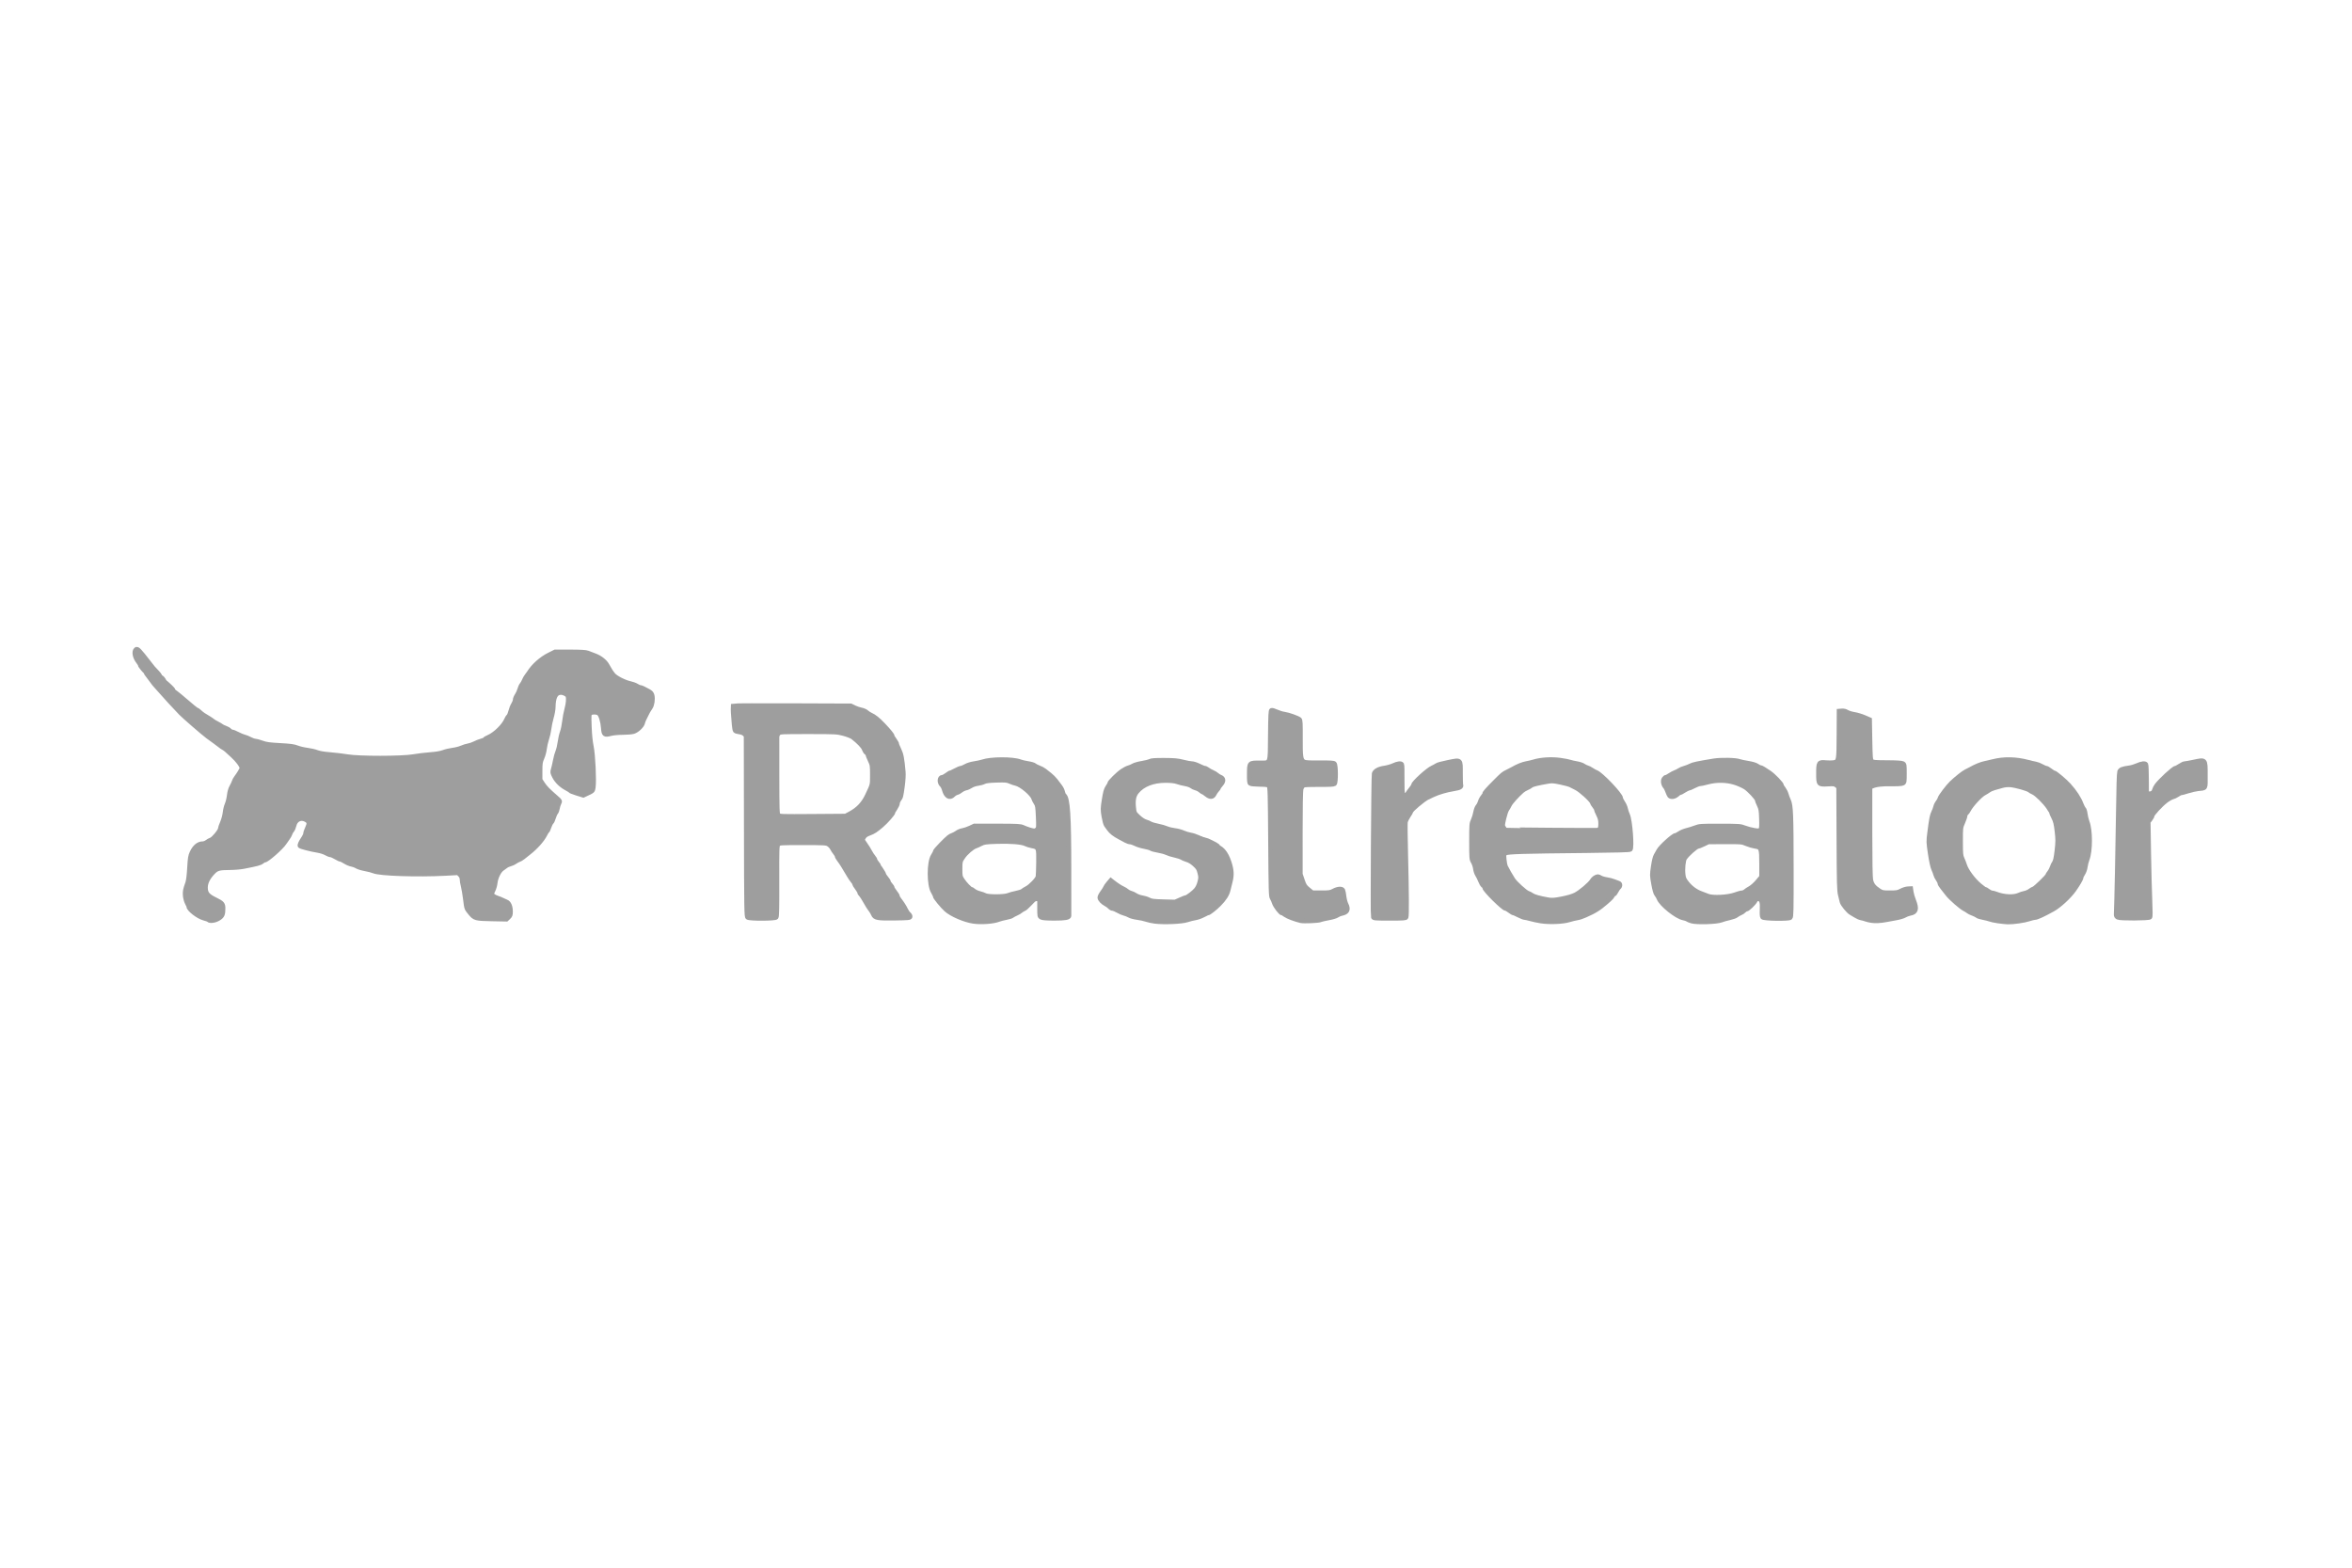 <svg width="192" height="128" viewBox="0 0 192 128" fill="none" xmlns="http://www.w3.org/2000/svg">
<path d="M152.757 75.166C152.592 75.139 152.386 75.088 152.298 75.055C152.21 75.021 152.043 74.975 151.925 74.953C151.807 74.93 151.615 74.848 151.497 74.77C151.379 74.692 151.207 74.589 151.113 74.542C150.898 74.433 150.404 73.832 150.361 73.629C150.344 73.544 150.283 73.294 150.226 73.073C150.135 72.72 150.121 72.176 150.105 68.466L150.086 64.26L149.921 64.127C149.772 64.009 149.701 63.998 149.223 64.025C148.448 64.068 148.441 64.061 148.441 63.151C148.441 62.243 148.468 62.204 149.064 62.261C149.285 62.281 149.566 62.279 149.687 62.257C150.095 62.179 150.101 62.152 150.112 59.988L150.122 58.058L150.353 58.039C150.503 58.026 150.653 58.062 150.781 58.14C150.889 58.207 151.157 58.289 151.375 58.324C151.593 58.358 151.965 58.47 152.2 58.572L152.627 58.757L152.658 60.394C152.685 61.859 152.7 62.043 152.798 62.141C152.895 62.238 153.04 62.252 154.051 62.257C154.815 62.26 155.241 62.286 155.332 62.336C155.463 62.406 155.469 62.446 155.469 63.145C155.469 63.845 155.463 63.885 155.332 63.956C155.235 64.009 154.866 64.026 154.081 64.015C154.081 64.015 152.968 63.999 152.658 64.311V67.919C152.658 70.318 152.681 71.635 152.726 71.853C152.802 72.219 152.974 72.443 153.388 72.712C153.642 72.877 153.701 72.889 154.28 72.889C154.83 72.889 154.935 72.87 155.198 72.73C155.361 72.642 155.605 72.566 155.739 72.56L155.984 72.549L156.027 72.839C156.05 72.998 156.14 73.308 156.228 73.528C156.502 74.22 156.424 74.493 155.927 74.582C155.793 74.606 155.596 74.68 155.489 74.746C155.382 74.812 155.066 74.907 154.786 74.956C154.506 75.005 154.154 75.07 154.003 75.1C153.537 75.194 153.069 75.218 152.757 75.166Z" fill="#9E9E9E" stroke="#9E9E9E" stroke-width="0.365"/>
<path d="M138.102 75.212C137.944 75.167 137.779 75.101 137.735 75.066C137.692 75.031 137.548 74.982 137.417 74.958C136.864 74.858 135.615 73.859 135.421 73.363C135.379 73.255 135.292 73.108 135.229 73.036C135.153 72.951 135.068 72.656 134.982 72.182C134.854 71.473 134.853 71.445 134.955 70.746C135.02 70.3 135.103 69.961 135.178 69.842C135.243 69.737 135.341 69.564 135.395 69.457C135.554 69.147 136.596 68.202 136.78 68.202C136.826 68.202 136.971 68.129 137.103 68.038C137.235 67.948 137.496 67.838 137.683 67.795C137.869 67.751 138.187 67.652 138.389 67.575C138.739 67.441 138.831 67.434 140.406 67.437C141.982 67.44 142.072 67.446 142.423 67.583C142.624 67.661 142.978 67.755 143.209 67.792C143.795 67.883 143.815 67.851 143.785 66.846C143.764 66.163 143.743 66.035 143.596 65.724C143.505 65.531 143.431 65.345 143.431 65.311C143.431 65.173 142.795 64.49 142.474 64.283C142.286 64.162 141.895 63.988 141.605 63.899C140.92 63.686 140.094 63.678 139.371 63.876C139.104 63.949 138.825 64.009 138.75 64.009C138.676 64.009 138.459 64.092 138.267 64.194C138.075 64.296 137.881 64.379 137.835 64.379C137.789 64.379 137.622 64.462 137.463 64.564C137.303 64.666 137.148 64.749 137.118 64.749C137.087 64.749 136.981 64.818 136.881 64.903C136.683 65.071 136.397 65.106 136.289 64.975C136.252 64.93 136.179 64.771 136.127 64.623C136.075 64.475 135.992 64.308 135.941 64.252C135.777 64.068 135.721 63.755 135.825 63.596C135.875 63.518 135.953 63.454 135.999 63.454C136.044 63.454 136.187 63.381 136.318 63.291C136.449 63.202 136.638 63.1 136.739 63.066C136.84 63.032 136.991 62.955 137.076 62.896C137.16 62.837 137.353 62.755 137.504 62.715C137.655 62.674 137.874 62.589 137.992 62.526C138.195 62.415 138.572 62.335 139.886 62.119C140.499 62.019 141.693 62.043 142.003 62.162C142.089 62.195 142.405 62.262 142.705 62.311C143.039 62.365 143.32 62.449 143.427 62.526C143.523 62.596 143.639 62.653 143.685 62.653C143.769 62.654 144.03 62.805 144.447 63.093C144.801 63.337 145.447 64.013 145.447 64.139C145.447 64.174 145.518 64.295 145.604 64.409C145.69 64.523 145.789 64.722 145.824 64.852C145.859 64.982 145.945 65.213 146.015 65.366C146.203 65.778 146.233 66.512 146.237 70.924C146.241 74.405 146.231 74.856 146.147 74.927C146.002 75.048 143.977 75.014 143.882 74.889C143.838 74.831 143.822 74.603 143.839 74.26C143.869 73.637 143.796 73.424 143.54 73.394C143.412 73.379 143.357 73.413 143.286 73.552C143.176 73.766 142.671 74.246 142.555 74.246C142.509 74.246 142.424 74.299 142.366 74.364C142.308 74.428 142.174 74.516 142.067 74.558C141.96 74.601 141.817 74.684 141.75 74.742C141.683 74.801 141.435 74.89 141.2 74.942C140.965 74.993 140.649 75.082 140.497 75.14C140.125 75.283 138.518 75.331 138.102 75.212ZM141.628 73.049C141.863 72.963 142.122 72.891 142.204 72.891C142.285 72.89 142.404 72.841 142.469 72.782C142.533 72.723 142.713 72.605 142.868 72.52C143.023 72.435 143.295 72.191 143.473 71.979L143.797 71.593V70.522C143.797 69.254 143.766 69.172 143.257 69.104C143.092 69.081 142.782 68.99 142.568 68.9C142.184 68.739 142.157 68.737 140.818 68.743L139.458 68.748L139.061 68.938C138.843 69.042 138.634 69.127 138.597 69.127C138.451 69.127 137.734 69.766 137.533 70.076C137.414 70.258 137.349 70.96 137.408 71.431C137.443 71.717 137.499 71.838 137.721 72.113C138.033 72.5 138.442 72.797 138.878 72.953C139.046 73.013 139.294 73.107 139.428 73.162C139.818 73.32 141.066 73.256 141.628 73.049Z" fill="#9E9E9E" stroke="#9E9E9E" stroke-width="0.365"/>
<path d="M94.267 75.231C94.032 75.201 93.716 75.132 93.564 75.078C93.413 75.024 93.086 74.953 92.837 74.921C92.588 74.889 92.295 74.81 92.187 74.746C92.079 74.681 91.898 74.609 91.785 74.585C91.671 74.561 91.437 74.46 91.265 74.362C91.093 74.264 90.898 74.184 90.832 74.184C90.765 74.184 90.659 74.126 90.595 74.054C90.531 73.983 90.396 73.882 90.295 73.831C90.015 73.689 89.775 73.436 89.775 73.283C89.775 73.207 89.869 73.022 89.983 72.871C90.097 72.721 90.207 72.545 90.229 72.481C90.251 72.417 90.361 72.256 90.474 72.123L90.679 71.882L90.854 72.019C91.165 72.263 91.452 72.45 91.669 72.55C91.786 72.604 91.938 72.698 92.005 72.76C92.073 72.822 92.211 72.892 92.312 72.915C92.412 72.939 92.591 73.023 92.709 73.102C92.827 73.181 93.06 73.266 93.227 73.289C93.394 73.313 93.642 73.39 93.777 73.461C93.987 73.572 94.16 73.594 94.974 73.617L95.926 73.643L96.36 73.451C96.598 73.345 96.816 73.258 96.844 73.258C96.95 73.255 97.442 72.879 97.634 72.653C97.76 72.504 97.87 72.276 97.932 72.033C98.022 71.684 98.022 71.613 97.937 71.266C97.856 70.938 97.799 70.844 97.524 70.59C97.317 70.399 97.097 70.264 96.902 70.205C96.735 70.155 96.536 70.072 96.458 70.021C96.38 69.969 96.123 69.887 95.887 69.836C95.65 69.786 95.354 69.693 95.228 69.63C95.103 69.567 94.794 69.483 94.542 69.442C94.29 69.401 94.025 69.329 93.953 69.281C93.881 69.234 93.634 69.162 93.403 69.122C93.172 69.082 92.854 68.984 92.696 68.903C92.537 68.823 92.345 68.757 92.268 68.757C92.191 68.757 92.032 68.704 91.914 68.641C91.797 68.577 91.563 68.452 91.395 68.363C90.972 68.14 90.711 67.937 90.538 67.697C90.457 67.585 90.348 67.434 90.296 67.363C90.244 67.292 90.157 66.971 90.104 66.65C90.012 66.097 90.014 66.027 90.13 65.29C90.225 64.689 90.288 64.46 90.411 64.277C90.499 64.148 90.57 64.013 90.57 63.977C90.57 63.864 91.259 63.181 91.609 62.948C91.794 62.824 92.027 62.704 92.128 62.68C92.229 62.656 92.399 62.583 92.506 62.518C92.613 62.454 92.933 62.363 93.217 62.316C93.502 62.27 93.799 62.195 93.879 62.149C93.984 62.089 94.294 62.067 95.031 62.069C95.861 62.072 96.133 62.097 96.567 62.208C96.857 62.283 97.187 62.344 97.3 62.344C97.413 62.344 97.671 62.427 97.873 62.529C98.075 62.63 98.284 62.714 98.338 62.714C98.393 62.714 98.503 62.766 98.584 62.83C98.664 62.894 98.84 62.993 98.973 63.049C99.107 63.105 99.271 63.204 99.338 63.268C99.406 63.332 99.537 63.413 99.628 63.447C99.89 63.548 99.911 63.779 99.682 64.041C99.578 64.162 99.492 64.281 99.492 64.308C99.492 64.334 99.43 64.421 99.355 64.501C99.279 64.582 99.176 64.733 99.126 64.837C98.998 65.101 98.785 65.114 98.487 64.875C98.359 64.772 98.231 64.687 98.205 64.687C98.179 64.687 98.079 64.621 97.985 64.541C97.889 64.46 97.724 64.375 97.616 64.352C97.508 64.328 97.351 64.254 97.267 64.187C97.182 64.12 96.956 64.039 96.765 64.007C96.573 63.976 96.277 63.901 96.106 63.842C95.887 63.766 95.605 63.734 95.153 63.733C94.123 63.733 93.289 64.059 92.808 64.651C92.556 64.962 92.487 65.317 92.554 65.963C92.596 66.372 92.606 66.392 92.929 66.697C93.133 66.891 93.361 67.041 93.52 67.088C93.662 67.13 93.842 67.205 93.919 67.255C93.996 67.305 94.268 67.386 94.522 67.435C94.776 67.484 95.102 67.577 95.245 67.641C95.388 67.704 95.68 67.776 95.894 67.801C96.109 67.825 96.421 67.908 96.589 67.984C96.757 68.061 97.03 68.143 97.194 68.168C97.543 68.22 98.148 68.502 98.516 68.728C98.675 68.921 98.931 69.063 99.18 69.094C99.693 69.159 100.091 69.611 100.353 70.427C100.555 71.057 100.575 71.447 100.433 71.995C100.381 72.198 100.305 72.503 100.265 72.673C100.178 73.041 99.941 73.41 99.515 73.838C99.186 74.169 98.694 74.554 98.6 74.554C98.57 74.554 98.394 74.634 98.209 74.731C98.024 74.828 97.739 74.928 97.575 74.952C97.412 74.976 97.109 75.052 96.903 75.12C96.471 75.264 95.01 75.326 94.267 75.231Z" fill="#9E9E9E" stroke="#9E9E9E" stroke-width="0.365"/>
<path d="M79.478 75.235C78.761 75.137 77.682 74.674 77.237 74.274C76.917 73.987 76.331 73.269 76.331 73.165C76.331 73.113 76.26 72.959 76.174 72.82C75.83 72.27 75.826 70.393 76.169 69.871C76.258 69.735 76.331 69.585 76.331 69.539C76.331 69.493 76.547 69.236 76.812 68.968C77.417 68.354 77.518 68.27 77.757 68.187C77.863 68.15 78.033 68.058 78.134 67.983C78.235 67.907 78.437 67.826 78.584 67.802C78.731 67.777 79.005 67.684 79.195 67.594L79.54 67.431L81.403 67.434C83.067 67.436 83.294 67.448 83.512 67.547C83.838 67.695 84.276 67.831 84.434 67.832C84.505 67.832 84.612 67.777 84.673 67.709C84.773 67.597 84.78 67.502 84.743 66.678C84.706 65.862 84.687 65.749 84.556 65.553C84.476 65.433 84.391 65.266 84.367 65.18C84.268 64.829 83.363 64.069 82.934 63.977C82.817 63.952 82.597 63.877 82.445 63.81C82.202 63.704 82.065 63.692 81.342 63.715C80.741 63.734 80.466 63.768 80.328 63.841C80.224 63.895 79.991 63.959 79.809 63.982C79.62 64.005 79.386 64.085 79.263 64.169C79.144 64.249 78.952 64.334 78.835 64.356C78.718 64.379 78.545 64.463 78.45 64.543C78.355 64.622 78.204 64.705 78.114 64.726C78.024 64.747 77.888 64.831 77.811 64.911C77.527 65.208 77.22 65.023 77.071 64.466C77.034 64.327 76.951 64.165 76.887 64.107C76.651 63.891 76.682 63.454 76.933 63.454C76.994 63.454 77.151 63.371 77.283 63.271C77.415 63.17 77.553 63.087 77.591 63.086C77.628 63.085 77.813 63.001 78.002 62.899C78.191 62.797 78.394 62.714 78.454 62.713C78.513 62.713 78.683 62.643 78.83 62.558C78.987 62.467 79.278 62.377 79.529 62.341C79.765 62.307 80.071 62.241 80.208 62.194C80.89 61.96 82.682 61.955 83.276 62.184C83.406 62.234 83.701 62.303 83.931 62.337C84.162 62.372 84.397 62.442 84.454 62.493C84.51 62.545 84.675 62.63 84.819 62.681C84.963 62.732 85.16 62.837 85.256 62.913C85.352 62.99 85.552 63.147 85.701 63.262C85.849 63.377 86.057 63.585 86.164 63.724C86.27 63.864 86.438 64.085 86.537 64.216C86.636 64.347 86.734 64.547 86.755 64.661C86.777 64.775 86.831 64.899 86.876 64.937C87.177 65.189 87.268 66.58 87.27 70.992C87.271 73.036 87.271 74.739 87.271 74.775C87.269 74.928 86.937 74.986 86.06 74.985C85.458 74.984 85.111 74.958 85.009 74.906C84.859 74.829 84.856 74.813 84.856 74.12V73.413L84.656 73.394C84.479 73.376 84.415 73.42 84.084 73.777C83.88 73.999 83.653 74.198 83.582 74.22C83.51 74.242 83.395 74.311 83.328 74.373C83.26 74.436 83.095 74.532 82.961 74.588C82.827 74.644 82.676 74.726 82.626 74.771C82.575 74.816 82.358 74.884 82.142 74.923C81.927 74.963 81.651 75.034 81.531 75.081C81.096 75.252 80.132 75.325 79.478 75.235ZM82.292 73.1C82.419 73.046 82.713 72.966 82.944 72.921C83.176 72.877 83.412 72.799 83.469 72.749C83.526 72.698 83.683 72.6 83.817 72.531C84.122 72.375 84.676 71.801 84.724 71.593C84.744 71.508 84.764 70.971 84.771 70.401C84.784 69.2 84.773 69.173 84.229 69.069C84.053 69.035 83.824 68.963 83.72 68.909C83.43 68.757 82.457 68.679 81.349 68.718C80.451 68.75 80.318 68.769 80.066 68.901C79.911 68.983 79.72 69.069 79.641 69.094C79.37 69.18 78.848 69.631 78.615 69.98C78.384 70.327 78.382 70.335 78.38 70.947C78.379 71.536 78.387 71.576 78.571 71.859C78.768 72.161 79.171 72.581 79.264 72.581C79.293 72.581 79.394 72.646 79.489 72.726C79.584 72.806 79.799 72.905 79.967 72.945C80.135 72.986 80.341 73.059 80.426 73.106C80.651 73.235 81.983 73.23 82.292 73.1Z" fill="#9E9E9E" stroke="#9E9E9E" stroke-width="0.365"/>
<path d="M125.77 75.205C125.484 75.158 125.1 75.076 124.917 75.022C124.733 74.968 124.53 74.924 124.466 74.924C124.401 74.924 124.187 74.841 123.988 74.739C123.79 74.637 123.594 74.553 123.553 74.552C123.512 74.551 123.371 74.468 123.238 74.367C123.106 74.266 122.96 74.184 122.913 74.184C122.717 74.184 121.187 72.667 121.187 72.473C121.187 72.441 121.133 72.365 121.067 72.305C121.001 72.245 120.898 72.067 120.84 71.91C120.78 71.753 120.674 71.537 120.602 71.429C120.53 71.322 120.456 71.097 120.436 70.931C120.417 70.764 120.337 70.519 120.259 70.386C120.122 70.152 120.117 70.1 120.117 68.695C120.117 67.332 120.125 67.23 120.251 66.969C120.324 66.816 120.413 66.527 120.449 66.325C120.487 66.117 120.568 65.902 120.639 65.825C120.708 65.751 120.791 65.591 120.825 65.469C120.859 65.346 120.954 65.165 121.036 65.066C121.119 64.966 121.187 64.856 121.187 64.819C121.187 64.734 121.41 64.478 122.012 63.873C122.672 63.21 122.705 63.182 123.02 63.03C123.171 62.957 123.364 62.858 123.448 62.809C123.886 62.558 124.287 62.393 124.598 62.338C124.789 62.304 125.069 62.238 125.22 62.191C125.786 62.016 126.668 61.963 127.363 62.061C127.717 62.111 128.081 62.181 128.172 62.216C128.264 62.251 128.509 62.307 128.718 62.342C128.927 62.376 129.167 62.455 129.252 62.517C129.337 62.581 129.477 62.649 129.563 62.671C129.65 62.693 129.819 62.778 129.939 62.86C130.059 62.943 130.215 63.028 130.286 63.051C130.673 63.175 132.307 64.888 132.31 65.173C132.311 65.228 132.39 65.39 132.486 65.534C132.583 65.677 132.681 65.899 132.705 66.027C132.728 66.155 132.804 66.384 132.873 66.537C133.081 66.997 133.249 69.226 133.087 69.362C133.034 69.406 131.852 69.44 129.526 69.463C124.237 69.515 123.079 69.55 122.905 69.663C122.768 69.752 122.762 69.782 122.798 70.178C122.82 70.41 122.867 70.664 122.903 70.742C123.011 70.977 123.345 71.563 123.518 71.822C123.722 72.128 124.528 72.858 124.731 72.92C124.815 72.946 124.961 73.022 125.055 73.088C125.227 73.21 125.651 73.33 126.364 73.457C126.693 73.516 126.846 73.506 127.495 73.382C127.986 73.287 128.372 73.173 128.612 73.05C129.02 72.842 129.807 72.174 129.968 71.899C130.025 71.801 130.156 71.68 130.259 71.63C130.428 71.547 130.463 71.549 130.636 71.652C130.74 71.714 130.974 71.785 131.155 71.809C131.336 71.834 131.608 71.904 131.759 71.965C131.91 72.025 132.082 72.091 132.141 72.11C132.274 72.153 132.28 72.354 132.152 72.461C132.099 72.505 132.002 72.647 131.937 72.777C131.871 72.906 131.792 73.012 131.76 73.012C131.728 73.012 131.666 73.08 131.623 73.163C131.555 73.296 131.313 73.519 130.71 74.007C130.517 74.162 130.14 74.398 129.926 74.497C129.841 74.535 129.608 74.645 129.406 74.74C129.204 74.835 128.916 74.93 128.765 74.952C128.613 74.974 128.313 75.046 128.098 75.113C127.58 75.274 126.467 75.317 125.77 75.205ZM130.582 67.694C130.629 67.656 130.659 67.483 130.659 67.254C130.659 66.958 130.619 66.796 130.476 66.506C130.375 66.303 130.293 66.104 130.293 66.064C130.293 66.024 130.227 65.913 130.148 65.817C130.068 65.722 129.984 65.582 129.961 65.507C129.898 65.302 129.023 64.508 128.675 64.341C128.506 64.259 128.299 64.153 128.214 64.106C128.131 64.058 127.763 63.957 127.399 63.881C126.815 63.759 126.688 63.751 126.33 63.813C125.481 63.961 125.089 64.059 124.988 64.15C124.931 64.201 124.778 64.287 124.649 64.341C124.519 64.395 124.342 64.502 124.255 64.579C123.84 64.944 123.326 65.518 123.23 65.723C123.171 65.849 123.073 66.021 123.013 66.105C122.953 66.19 122.845 66.517 122.773 66.832C122.651 67.365 122.649 67.416 122.741 67.557C122.795 67.641 122.846 67.715 122.853 67.722C122.879 67.747 130.261 67.802 130.384 67.779C130.451 67.766 130.54 67.728 130.582 67.694Z" fill="#9E9E9E" stroke="#9E9E9E" stroke-width="0.365"/>
<path d="M106.183 75.18C105.703 75.065 105.107 74.84 104.925 74.704C104.814 74.622 104.692 74.554 104.653 74.554C104.535 74.554 104.099 73.983 104.017 73.721C103.974 73.586 103.894 73.405 103.839 73.321C103.749 73.183 103.736 72.702 103.709 68.713C103.681 64.691 103.668 64.25 103.577 64.159C103.498 64.079 103.339 64.055 102.808 64.049C102.401 64.043 102.105 64.012 102.052 63.968C101.987 63.913 101.969 63.725 101.975 63.171C101.985 62.268 101.971 62.282 102.825 62.282C103.742 62.282 103.674 62.458 103.695 60.022C103.71 58.398 103.729 58.015 103.797 57.989C103.843 57.971 104.03 58.026 104.213 58.11C104.396 58.194 104.68 58.281 104.845 58.303C105.177 58.346 105.952 58.622 106.087 58.744C106.157 58.808 106.171 59.09 106.164 60.26C106.154 61.819 106.192 62.065 106.458 62.205C106.57 62.263 106.911 62.282 107.724 62.274C108.553 62.266 108.86 62.283 108.931 62.342C109.062 62.452 109.07 63.895 108.94 64.004C108.881 64.053 108.497 64.073 107.695 64.067C106.942 64.061 106.491 64.082 106.408 64.127C106.338 64.165 106.252 64.299 106.217 64.426C106.177 64.573 106.154 65.879 106.155 68.017L106.156 71.378L106.323 71.87C106.471 72.308 106.524 72.39 106.812 72.625L107.135 72.889H107.857C108.51 72.889 108.607 72.874 108.866 72.735C109.207 72.552 109.546 72.531 109.626 72.688C109.656 72.748 109.7 72.975 109.724 73.193C109.748 73.411 109.82 73.694 109.885 73.822C110.11 74.267 109.998 74.497 109.511 74.594C109.395 74.617 109.231 74.687 109.147 74.749C109.063 74.81 108.751 74.904 108.453 74.956C108.155 75.008 107.863 75.077 107.803 75.109C107.664 75.184 106.426 75.239 106.183 75.18Z" fill="#9E9E9E" stroke="#9E9E9E" stroke-width="0.365"/>
<path d="M163.109 75.205C162.823 75.164 162.517 75.099 162.427 75.061C162.338 75.024 162.091 74.962 161.877 74.922C161.664 74.884 161.447 74.814 161.395 74.766C161.343 74.719 161.179 74.637 161.031 74.585C160.883 74.532 160.72 74.451 160.667 74.405C160.615 74.36 160.477 74.273 160.359 74.213C160.069 74.065 159.21 73.311 158.984 73.007C158.883 72.872 158.697 72.635 158.572 72.482C158.445 72.328 158.342 72.154 158.342 72.095C158.342 72.036 158.275 71.896 158.193 71.783C158.111 71.671 158.026 71.5 158.005 71.404C157.984 71.308 157.91 71.111 157.841 70.965C157.764 70.805 157.657 70.315 157.567 69.714C157.422 68.741 157.421 68.715 157.519 67.956C157.666 66.812 157.714 66.566 157.843 66.309C157.908 66.18 157.98 65.984 158.004 65.873C158.028 65.762 158.11 65.595 158.185 65.503C158.262 65.41 158.342 65.26 158.364 65.168C158.399 65.024 159.011 64.215 159.288 63.947C159.679 63.57 160.278 63.094 160.486 62.995C160.601 62.941 160.764 62.858 160.848 62.81C161.292 62.559 161.71 62.389 162.068 62.314C162.288 62.268 162.577 62.202 162.712 62.167C163.568 61.947 164.572 61.965 165.523 62.219C165.758 62.282 166.053 62.35 166.178 62.371C166.303 62.393 166.523 62.478 166.667 62.561C166.811 62.644 166.973 62.712 167.027 62.713C167.081 62.714 167.229 62.797 167.356 62.899C167.483 63.001 167.622 63.084 167.665 63.084C167.766 63.084 168.572 63.759 168.884 64.106C169.382 64.659 169.723 65.183 169.912 65.684C169.972 65.843 170.059 66.004 170.105 66.043C170.152 66.082 170.209 66.272 170.233 66.464C170.256 66.657 170.328 66.95 170.391 67.116C170.656 67.799 170.655 69.469 170.391 70.156C170.328 70.319 170.258 70.599 170.235 70.777C170.211 70.962 170.129 71.198 170.043 71.325C169.96 71.448 169.892 71.595 169.892 71.651C169.892 71.753 169.621 72.219 169.301 72.668C168.907 73.219 168.105 73.958 167.589 74.246C166.815 74.676 166.277 74.924 166.117 74.924C166.04 74.924 165.82 74.977 165.628 75.042C165.25 75.169 164.345 75.298 163.903 75.287C163.752 75.283 163.395 75.246 163.109 75.205ZM164.79 73.082C164.925 73.02 165.145 72.949 165.279 72.924C165.413 72.899 165.605 72.816 165.706 72.738C165.807 72.661 165.949 72.579 166.023 72.556C166.163 72.511 167.142 71.562 167.142 71.472C167.142 71.442 167.207 71.34 167.286 71.244C167.365 71.148 167.466 70.959 167.51 70.823C167.554 70.688 167.639 70.507 167.701 70.422C167.779 70.313 167.839 70.028 167.906 69.451C167.988 68.729 167.989 68.544 167.911 67.873C167.84 67.257 167.787 67.041 167.635 66.74C167.532 66.535 167.448 66.347 167.448 66.32C167.448 66.294 167.351 66.124 167.232 65.944C166.943 65.505 166.247 64.815 165.981 64.703C165.864 64.653 165.725 64.575 165.673 64.528C165.533 64.403 164.539 64.124 164.117 64.091C163.88 64.073 163.632 64.098 163.415 64.163C163.23 64.218 162.954 64.296 162.802 64.336C162.651 64.377 162.444 64.468 162.344 64.54C162.244 64.612 162.077 64.714 161.974 64.767C161.656 64.931 160.912 65.737 160.708 66.141C160.655 66.245 160.568 66.367 160.516 66.41C160.463 66.454 160.42 66.545 160.42 66.612C160.42 66.678 160.337 66.922 160.237 67.154C160.055 67.572 160.053 67.583 160.055 68.706C160.056 69.718 160.069 69.866 160.183 70.114C160.253 70.266 160.344 70.502 160.386 70.638C160.527 71.095 161.077 71.84 161.599 72.281C161.795 72.446 161.982 72.581 162.016 72.581C162.05 72.581 162.168 72.65 162.278 72.735C162.389 72.82 162.531 72.89 162.595 72.892C162.659 72.893 162.822 72.937 162.956 72.989C163.579 73.23 164.38 73.27 164.79 73.082Z" fill="#9E9E9E" stroke="#9E9E9E" stroke-width="0.365"/>
<path d="M61.032 74.908C60.934 74.836 60.926 74.348 60.913 67.448L60.9 60.066L60.769 59.934C60.689 59.853 60.531 59.79 60.358 59.77C60.203 59.752 60.05 59.705 60.016 59.664C59.983 59.624 59.941 59.398 59.923 59.163C59.86 58.333 59.818 58.026 59.846 57.625C59.921 57.606 62.115 57.599 64.72 57.608L69.456 57.626L69.734 57.765C69.886 57.841 70.143 57.928 70.303 57.958C70.463 57.988 70.654 58.07 70.728 58.14C70.802 58.211 70.959 58.312 71.076 58.366C71.4 58.516 71.653 58.718 72.102 59.188C72.569 59.677 72.847 60.021 72.847 60.108C72.847 60.14 72.93 60.282 73.031 60.422C73.132 60.563 73.214 60.713 73.214 60.756C73.214 60.8 73.297 61.008 73.4 61.22C73.582 61.596 73.643 61.92 73.743 63.022C73.765 63.265 73.738 63.723 73.676 64.183C73.562 65.027 73.546 65.087 73.387 65.297C73.326 65.378 73.275 65.505 73.275 65.581C73.275 65.656 73.193 65.839 73.093 65.989C72.993 66.138 72.91 66.288 72.909 66.323C72.908 66.43 72.344 67.074 71.981 67.383C71.465 67.821 71.325 67.912 70.957 68.048C70.711 68.139 70.592 68.225 70.506 68.373C70.393 68.569 70.393 68.579 70.504 68.735C70.744 69.077 70.956 69.412 71.044 69.59C71.094 69.691 71.203 69.858 71.288 69.96C71.372 70.061 71.441 70.177 71.441 70.217C71.441 70.257 71.51 70.372 71.594 70.473C71.678 70.573 71.747 70.673 71.747 70.695C71.747 70.716 71.844 70.875 71.961 71.047C72.079 71.22 72.176 71.393 72.178 71.431C72.179 71.47 72.261 71.597 72.361 71.715C72.46 71.832 72.541 71.963 72.541 72.005C72.541 72.047 72.61 72.156 72.694 72.247C72.778 72.339 72.847 72.447 72.847 72.489C72.847 72.53 72.943 72.685 73.06 72.834C73.178 72.983 73.274 73.142 73.274 73.188C73.275 73.233 73.332 73.344 73.401 73.434C73.647 73.755 73.825 74.033 73.94 74.276C74.004 74.412 74.116 74.573 74.189 74.634C74.262 74.695 74.313 74.792 74.302 74.85C74.284 74.944 74.154 74.957 73.06 74.973C71.642 74.995 71.412 74.954 71.29 74.658C71.245 74.55 71.145 74.38 71.067 74.281C70.99 74.181 70.884 74.024 70.832 73.933C70.557 73.44 70.326 73.076 70.247 73.01C70.198 72.969 70.158 72.898 70.158 72.851C70.158 72.805 70.062 72.639 69.945 72.484C69.827 72.329 69.731 72.173 69.731 72.138C69.731 72.103 69.669 71.997 69.593 71.904C69.517 71.81 69.4 71.639 69.333 71.525C69.266 71.41 69.142 71.204 69.058 71.065C68.974 70.927 68.851 70.723 68.783 70.612C68.716 70.501 68.585 70.312 68.493 70.192C68.401 70.072 68.325 69.938 68.325 69.894C68.325 69.851 68.26 69.737 68.181 69.641C68.102 69.545 67.99 69.375 67.933 69.263C67.877 69.152 67.742 69.006 67.635 68.94C67.451 68.827 67.316 68.82 65.539 68.819C63.734 68.819 63.633 68.825 63.531 68.939C63.431 69.05 63.424 69.269 63.432 71.935C63.439 74.049 63.423 74.835 63.37 74.899C63.273 75.017 61.191 75.026 61.032 74.908ZM69.382 66.436C70.048 66.082 70.481 65.624 70.804 64.934C71.228 64.03 71.205 64.127 71.206 63.271C71.207 62.502 71.198 62.452 71.018 62.067C70.915 61.846 70.831 61.642 70.831 61.613C70.831 61.585 70.777 61.512 70.711 61.452C70.645 61.392 70.561 61.251 70.525 61.14C70.463 60.953 70.063 60.539 69.611 60.194C69.505 60.113 69.168 59.982 68.86 59.901C68.319 59.759 68.228 59.754 65.991 59.754C63.762 59.754 63.676 59.758 63.558 59.877C63.491 59.945 63.435 60.077 63.435 60.17C63.434 60.263 63.434 61.712 63.436 63.389C63.439 66.144 63.449 66.45 63.541 66.552C63.637 66.659 63.785 66.664 66.335 66.645L69.028 66.625L69.382 66.436Z" fill="#9E9E9E" stroke="#9E9E9E" stroke-width="0.365"/>
<path d="M112.096 74.878C112.043 74.766 112.113 63.396 112.168 63.174C112.222 62.952 112.549 62.768 113.003 62.705C113.236 62.672 113.571 62.578 113.747 62.495C114.092 62.333 114.369 62.301 114.439 62.416C114.464 62.455 114.477 62.981 114.469 63.583C114.46 64.312 114.478 64.723 114.525 64.81C114.61 64.97 114.82 64.955 114.916 64.781C114.953 64.714 115.073 64.549 115.182 64.415C115.291 64.281 115.381 64.138 115.381 64.097C115.381 63.916 116.577 62.831 116.945 62.678C117.076 62.623 117.227 62.539 117.28 62.492C117.333 62.444 117.755 62.33 118.218 62.238C119.283 62.026 119.23 61.978 119.23 63.152C119.23 63.618 119.244 64.036 119.26 64.081C119.322 64.249 119.172 64.334 118.672 64.414C118.069 64.512 117.426 64.699 117 64.9C116.832 64.979 116.625 65.076 116.542 65.114C116.221 65.26 115.197 66.119 115.197 66.243C115.197 66.271 115.102 66.433 114.985 66.604C114.869 66.775 114.756 67.007 114.736 67.12C114.714 67.233 114.727 68.489 114.764 69.912C114.838 72.792 114.85 74.74 114.793 74.888C114.761 74.973 114.585 74.986 113.451 74.986C112.268 74.986 112.141 74.975 112.096 74.878Z" fill="#9E9E9E" stroke="#9E9E9E" stroke-width="0.365"/>
<path d="M99.025 69.081C98.954 69.069 98.786 68.965 98.652 68.85C98.481 68.702 98.391 68.66 98.331 68.542C98.511 68.582 99.289 68.965 99.39 69.063C99.441 69.113 99.266 69.122 99.025 69.081Z" fill="#9E9E9E" stroke="#9E9E9E" stroke-width="0.365"/>
<path d="M172.886 74.906C172.781 74.851 172.736 74.778 172.742 74.674C172.778 74.04 172.889 68.771 172.919 66.26C172.942 64.35 172.98 63.112 173.02 63.007C173.088 62.827 173.25 62.762 173.833 62.684C174.001 62.662 174.286 62.576 174.467 62.494C174.822 62.332 175.113 62.3 175.184 62.417C175.209 62.457 175.231 63.005 175.234 63.635L175.239 64.78L175.404 64.799C175.633 64.826 175.811 64.714 175.857 64.516C175.879 64.423 175.967 64.251 176.053 64.132C176.352 63.722 177.448 62.715 177.598 62.713C177.645 62.712 177.804 62.629 177.952 62.528C178.1 62.427 178.279 62.343 178.349 62.343C178.42 62.342 178.736 62.287 179.052 62.219C180.067 62.003 180.036 61.97 180.036 63.303C180.036 64.456 180.105 64.335 179.411 64.411C179.218 64.432 178.85 64.517 178.592 64.599C178.335 64.682 178.088 64.749 178.044 64.749C178 64.749 177.865 64.816 177.745 64.898C177.625 64.981 177.441 65.067 177.337 65.09C177.233 65.113 176.988 65.255 176.793 65.404C176.39 65.713 175.7 66.463 175.698 66.593C175.697 66.641 175.624 66.776 175.534 66.895L175.372 67.11L175.413 69.676C175.436 71.087 175.481 72.824 175.513 73.535C175.552 74.408 175.551 74.85 175.509 74.892C175.409 74.993 173.074 75.006 172.886 74.906Z" fill="#9E9E9E" stroke="#9E9E9E" stroke-width="0.365"/>
<path d="M17.02 75.112C16.988 75.08 16.805 75.013 16.614 74.962C16.171 74.846 15.403 74.248 15.403 74.019C15.403 73.99 15.345 73.857 15.274 73.723C15.203 73.589 15.131 73.326 15.114 73.138C15.084 72.801 15.116 72.631 15.311 72.092C15.373 71.921 15.43 71.465 15.463 70.874C15.509 70.064 15.538 69.884 15.668 69.606C15.891 69.132 16.197 68.88 16.552 68.88C16.651 68.88 16.802 68.824 16.89 68.755C16.976 68.686 17.132 68.6 17.234 68.564C17.432 68.494 17.97 67.843 17.97 67.672C17.97 67.619 18.049 67.39 18.146 67.164C18.243 66.938 18.341 66.573 18.364 66.352C18.387 66.132 18.462 65.826 18.53 65.674C18.599 65.521 18.678 65.196 18.706 64.95C18.739 64.668 18.813 64.407 18.908 64.241C18.99 64.096 19.078 63.908 19.103 63.824C19.128 63.739 19.201 63.6 19.265 63.515C19.507 63.198 19.74 62.803 19.741 62.711C19.743 62.537 19.4 62.072 19.003 61.71C18.787 61.514 18.557 61.303 18.489 61.242C18.422 61.179 18.303 61.095 18.225 61.053C18.147 61.012 18.037 60.937 17.98 60.887C17.924 60.837 17.727 60.689 17.542 60.557C17.357 60.426 17.101 60.24 16.973 60.144C16.575 59.847 15.066 58.539 14.753 58.221C14.361 57.823 13.349 56.719 13.018 56.331C12.874 56.162 12.725 55.995 12.686 55.961C12.647 55.927 12.521 55.766 12.405 55.602C12.29 55.438 12.123 55.216 12.035 55.108C11.904 54.948 11.887 54.888 11.938 54.774C12.005 54.623 12.225 54.582 12.225 54.721C12.341 55.188 12.695 55.188 12.957 55.253C13.111 55.17 13.458 55.538 13.408 55.731C13.38 55.84 13.43 55.923 13.639 56.116C13.786 56.251 13.963 56.362 14.032 56.362C14.105 56.362 14.543 56.697 15.079 57.164C15.586 57.605 16.031 57.965 16.067 57.965C16.103 57.965 16.212 58.042 16.31 58.135C16.477 58.295 16.652 58.415 17.067 58.654C17.165 58.71 17.291 58.797 17.348 58.847C17.404 58.897 17.574 59 17.726 59.075C17.877 59.151 18.042 59.248 18.092 59.291C18.143 59.333 18.284 59.4 18.406 59.44C18.527 59.48 18.676 59.566 18.736 59.633C18.796 59.699 18.892 59.754 18.951 59.754C19.009 59.754 19.209 59.834 19.395 59.933C19.58 60.031 19.821 60.132 19.93 60.156C20.04 60.18 20.252 60.266 20.403 60.347C20.554 60.428 20.74 60.494 20.817 60.494C20.894 60.494 21.145 60.562 21.373 60.645C21.717 60.771 21.974 60.807 22.859 60.856C23.71 60.902 23.996 60.941 24.259 61.046C24.441 61.119 24.808 61.206 25.075 61.239C25.342 61.273 25.702 61.356 25.875 61.423C26.076 61.501 26.466 61.566 26.953 61.604C27.373 61.637 28.006 61.713 28.359 61.772C29.308 61.934 32.813 61.931 33.737 61.769C34.09 61.707 34.711 61.632 35.116 61.602C35.597 61.567 35.972 61.504 36.19 61.422C36.375 61.352 36.719 61.27 36.956 61.24C37.192 61.211 37.517 61.127 37.679 61.055C37.84 60.983 38.085 60.907 38.223 60.886C38.36 60.865 38.597 60.783 38.748 60.705C38.899 60.626 39.138 60.532 39.28 60.495C39.421 60.459 39.555 60.4 39.577 60.364C39.599 60.328 39.74 60.245 39.891 60.18C40.43 59.947 41.135 59.253 41.342 58.752C41.39 58.636 41.47 58.508 41.52 58.466C41.569 58.425 41.644 58.247 41.685 58.07C41.727 57.894 41.825 57.646 41.904 57.52C41.983 57.393 42.048 57.224 42.048 57.142C42.048 57.062 42.115 56.895 42.198 56.773C42.281 56.65 42.379 56.431 42.417 56.286C42.455 56.141 42.535 55.967 42.593 55.9C42.652 55.832 42.737 55.682 42.782 55.568C42.827 55.453 42.921 55.286 42.99 55.197C43.06 55.108 43.145 54.992 43.178 54.938C43.548 54.348 44.179 53.786 44.84 53.457L45.317 53.219L46.539 53.221C47.42 53.222 47.821 53.246 47.975 53.306C48.093 53.352 48.368 53.457 48.587 53.539C48.997 53.693 49.4 54.014 49.564 54.318C49.762 54.684 49.908 54.909 50.071 55.103C50.274 55.343 50.992 55.709 51.44 55.801C51.614 55.837 51.848 55.922 51.959 55.99C52.07 56.059 52.197 56.115 52.24 56.115C52.33 56.115 52.605 56.24 52.954 56.44C53.137 56.544 53.208 56.63 53.244 56.794C53.309 57.093 53.245 57.543 53.105 57.756C52.906 58.061 52.875 58.114 52.786 58.305C52.738 58.406 52.655 58.573 52.601 58.675C52.547 58.776 52.488 58.932 52.47 59.021C52.423 59.259 52.014 59.649 51.717 59.738C51.576 59.781 51.177 59.815 50.831 59.815C50.468 59.815 50.052 59.855 49.849 59.908C49.347 60.04 49.285 59.992 49.243 59.431C49.201 58.874 49.041 58.361 48.871 58.241C48.711 58.127 48.341 58.123 48.192 58.233C48.087 58.31 48.082 58.392 48.116 59.328C48.14 59.984 48.197 60.556 48.28 60.956C48.419 61.627 48.519 63.733 48.438 64.281C48.395 64.57 48.388 64.578 48.007 64.758L47.619 64.941L47.096 64.78C46.808 64.691 46.557 64.592 46.537 64.56C46.517 64.527 46.386 64.441 46.246 64.369C45.83 64.155 45.451 63.79 45.26 63.419C45.093 63.093 45.086 63.054 45.158 62.815C45.201 62.675 45.275 62.351 45.322 62.097C45.37 61.843 45.462 61.508 45.528 61.353C45.593 61.199 45.675 60.852 45.709 60.583C45.743 60.313 45.826 59.953 45.891 59.781C45.957 59.609 46.038 59.221 46.072 58.918C46.106 58.614 46.19 58.159 46.26 57.905C46.386 57.446 46.421 57.018 46.349 56.828C46.297 56.691 46.005 56.547 45.782 56.547C45.371 56.547 45.178 56.928 45.168 57.758C45.166 57.932 45.098 58.307 45.016 58.59C44.935 58.874 44.849 59.287 44.826 59.507C44.802 59.727 44.719 60.096 44.64 60.327C44.562 60.558 44.48 60.918 44.457 61.129C44.435 61.339 44.345 61.678 44.256 61.881C44.112 62.211 44.095 62.328 44.095 62.96V63.67L44.317 64.009C44.521 64.32 44.722 64.525 45.462 65.171C45.726 65.401 45.728 65.406 45.639 65.585C45.589 65.685 45.532 65.874 45.512 66.005C45.492 66.137 45.432 66.292 45.381 66.35C45.329 66.408 45.245 66.595 45.194 66.766C45.144 66.938 45.063 67.111 45.015 67.151C44.967 67.192 44.882 67.361 44.827 67.528C44.772 67.695 44.701 67.847 44.67 67.866C44.638 67.886 44.554 68.018 44.483 68.16C44.266 68.592 43.731 69.19 43.178 69.621C43.025 69.739 42.811 69.909 42.703 69.998C42.595 70.086 42.437 70.18 42.353 70.207C42.269 70.233 42.135 70.306 42.055 70.369C41.975 70.432 41.796 70.514 41.658 70.551C41.519 70.588 41.351 70.666 41.284 70.725C41.217 70.783 41.09 70.876 41.002 70.931C40.758 71.084 40.484 71.627 40.435 72.056C40.413 72.26 40.34 72.531 40.273 72.659C40.208 72.788 40.153 72.929 40.153 72.974C40.153 73.095 40.337 73.234 40.612 73.321C40.746 73.363 40.925 73.436 41.009 73.482C41.093 73.528 41.239 73.594 41.333 73.628C41.548 73.706 41.681 74.012 41.681 74.432C41.681 74.694 41.654 74.77 41.513 74.902L41.345 75.059L40.153 75.036C38.808 75.009 38.741 74.991 38.377 74.544C38.069 74.165 38.082 74.203 37.983 73.401C37.932 73.001 37.851 72.52 37.801 72.334C37.751 72.147 37.71 71.903 37.71 71.792C37.709 71.656 37.656 71.535 37.55 71.428L37.391 71.267L36.343 71.323C34.078 71.442 31.012 71.341 30.518 71.13C30.389 71.075 30.069 70.991 29.805 70.944C29.542 70.896 29.24 70.804 29.133 70.738C29.027 70.671 28.829 70.598 28.695 70.574C28.561 70.551 28.324 70.451 28.17 70.353C28.016 70.255 27.851 70.175 27.803 70.174C27.756 70.174 27.58 70.091 27.412 69.991C27.244 69.89 27.051 69.807 26.984 69.806C26.917 69.805 26.746 69.737 26.605 69.656C26.463 69.574 26.161 69.478 25.933 69.442C25.407 69.36 24.56 69.142 24.49 69.072C24.433 69.014 24.539 68.777 24.785 68.411C24.868 68.287 24.937 68.129 24.937 68.061C24.937 67.992 25.004 67.793 25.086 67.617C25.26 67.247 25.24 67.092 24.999 66.949C24.575 66.696 24.124 66.903 24.013 67.401C23.979 67.553 23.901 67.734 23.84 67.801C23.779 67.869 23.709 67.994 23.685 68.079C23.66 68.163 23.567 68.33 23.477 68.449C23.387 68.567 23.27 68.734 23.216 68.819C22.976 69.199 21.797 70.237 21.605 70.237C21.564 70.237 21.459 70.294 21.372 70.363C21.223 70.481 20.982 70.545 19.865 70.761C19.612 70.81 19.104 70.851 18.734 70.852C17.886 70.855 17.691 70.911 17.382 71.239C16.981 71.663 16.784 72.062 16.781 72.457C16.777 72.935 16.945 73.143 17.588 73.454C18.139 73.721 18.215 73.808 18.215 74.172C18.215 74.662 18.154 74.8 17.854 74.99C17.568 75.171 17.141 75.234 17.02 75.112Z" fill="#9E9E9E" stroke="#9E9E9E" stroke-width="0.365"/>
<path d="M13.645 56.123C13.408 55.904 13.305 55.684 13.44 55.684C13.47 55.684 13.653 55.837 13.847 56.023C14.16 56.324 14.183 56.363 14.053 56.363C13.967 56.363 13.796 56.262 13.645 56.123Z" fill="#9E9E9E" stroke="#9E9E9E" stroke-width="0.365"/>
<path d="M12.742 55.188C12.672 55.109 12.591 55.079 12.515 55.103C12.475 55.122 12.278 54.676 12.225 54.721C12.225 54.583 11.993 54.622 11.948 54.767C11.909 54.889 11.89 54.879 11.671 54.628C11.542 54.48 11.435 54.325 11.434 54.286C11.432 54.246 11.368 54.135 11.291 54.039C11.001 53.677 10.909 53.188 11.101 53.026C11.22 52.928 11.351 53.063 12.209 54.173C12.366 54.376 12.511 54.557 12.532 54.574C12.552 54.591 12.685 54.734 12.828 54.893C13.072 55.163 13.081 55.186 12.97 55.246C12.877 55.296 12.828 55.284 12.742 55.188Z" fill="#9E9E9E" stroke="#9E9E9E" stroke-width="0.365"/>
</svg>
